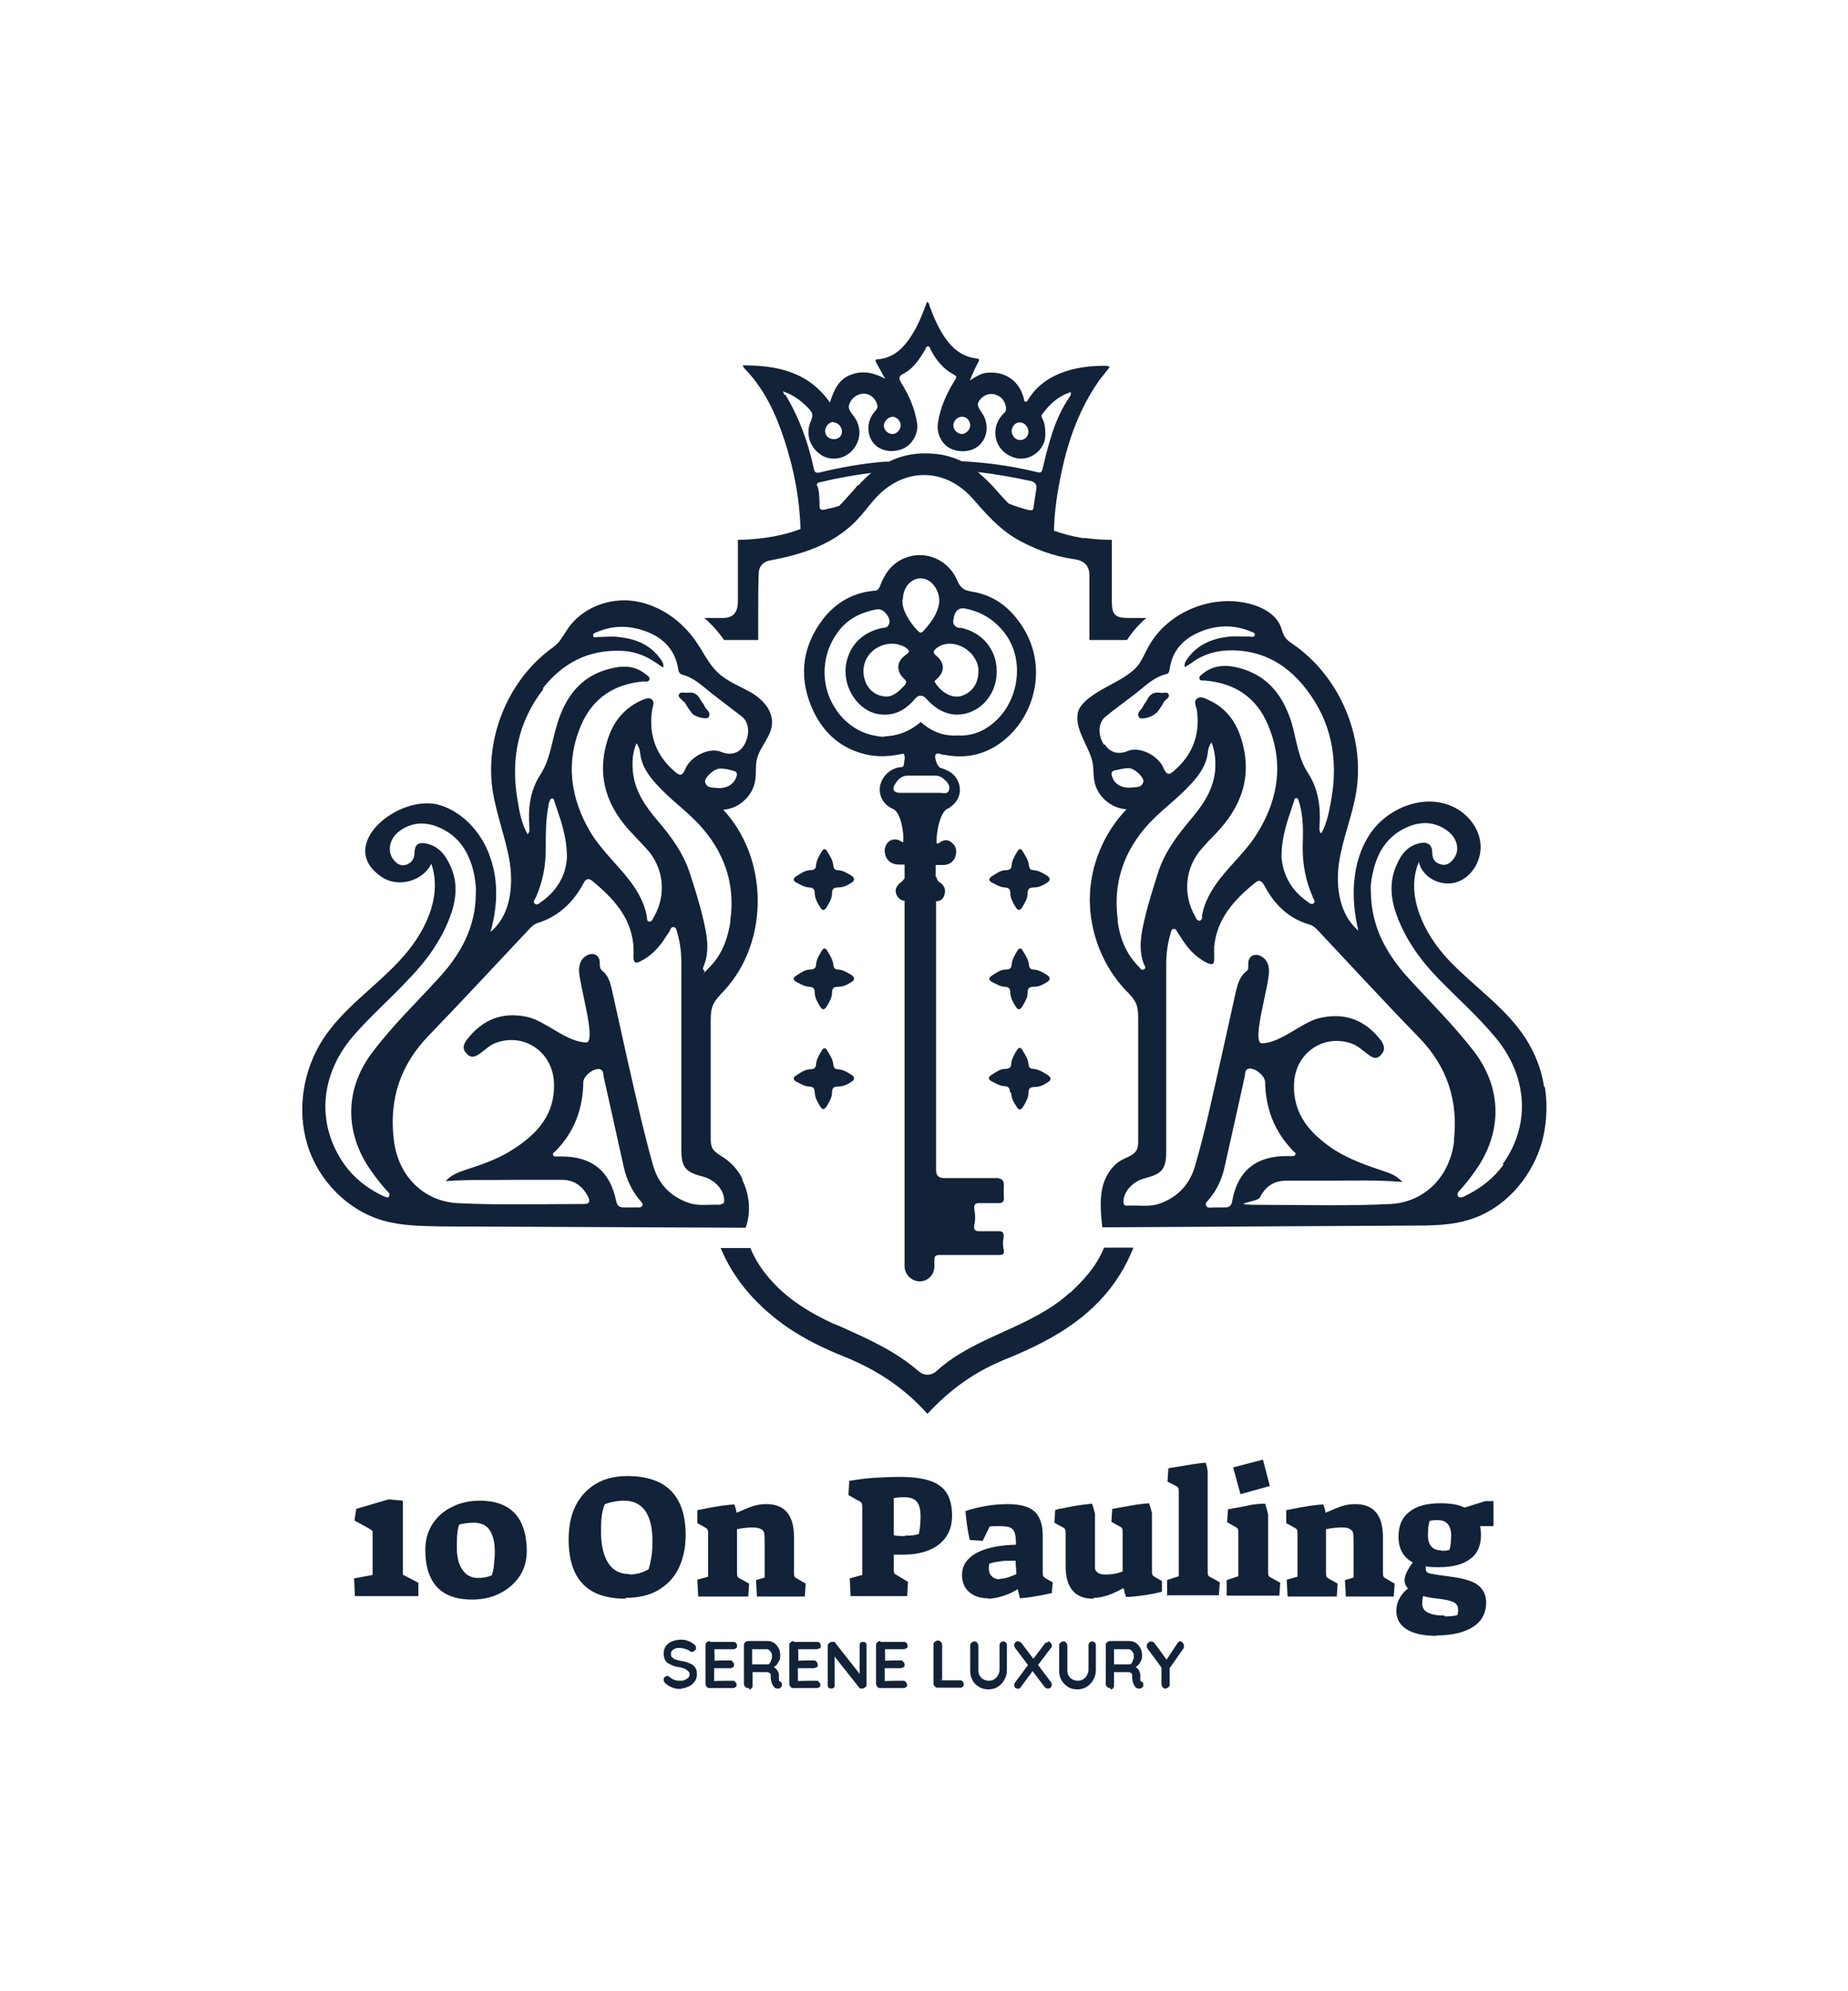 <?xml version="1.0" encoding="UTF-8"?>
<svg id="Layer_1" xmlns="http://www.w3.org/2000/svg" version="1.1" viewBox="0 0 428 461.1">
  <!-- Generator: Adobe Illustrator 29.1.0, SVG Export Plug-In . SVG Version: 2.1.0 Build 142)  -->
  <defs>
    <style>
      .st0 {
        fill: #122238;
      }
    </style>
  </defs>
  <path class="st0" d="M247.7,299.4c-4.3,3.9-9.4,6.3-14.4,8.6l-.9.4c-5.7,2.6-11,5-15.4,9-1.3,1.2-3,1.3-4.4,0-5.2-4.5-11.4-7.3-17.9-10.2l-1.7-.7c-7-3.2-11.9-6.8-15.5-11.3-1.7-2.1-2.9-4.2-3.7-6.2h-6.9c2.9,6.9,7.6,12.6,14.4,17.6,4.8,3.5,10.3,6,14.6,7.7,7.8,3.2,13.9,7.5,18.9,13.1,4.6-5,9.9-9,15.9-11.7,1.1-.5,2.2-1,3.3-1.4,2.6-1.1,5.3-2.3,7.9-3.7,10.3-5.4,17-12.5,20.6-21.7h-6.8c-1.8,4.5-5.1,7.9-7.9,10.5h-.1Z"/>
  <path class="st0" d="M231.3,272.8h-12.7q-1.8,0-1.8-1.8v-53.7c0-14.1,0-4.2,0-8.6.9,0,1.6-.4,1.9-1.4.4-1.1.1-2.1-.8-2.8-.4-.3-.8-.5-.9-1,0-.2-.1-.4-.3-.5v-2.7h1.8c1.6,0,2.7-1.1,2.9-2.5.2-1.1-.1-2-1-2.7-.8-.7-1.7-.7-2.6-.1s-.6.2-.9.3c-.1-2.1.7-7.4,2.7-8.1.2,0,.4-.3.6-.4,2.4-1.7,2.8-4.7,1-7-.9-1.1-2.1-1.6-3.4-2-.7-.2-1.5-2.5-1.1-3.1.2-.2.4-.2.7-.2.5.1.9.3,1.4.3,5.3,1,10-.2,14.1-3.7,7.2-6.1,10-18,3-27.3-2.7-3.7-6.3-6.1-10.8-6.8-1.9-.3-2.7-.9-3.4-2.6-1.8-4.2-6.1-6.5-10.4-5.7-3.8.8-6.1,3.3-7.4,6.8-.3.7-.5,1.3-1.4,1.3-5,.4-9,2.8-12,6.7-4.5,6-5.5,12.6-2.8,19.6,2.1,5.3,5.7,9.4,11.4,11.2,3,1,6.1,1,9.2.4.4,0,.9-.4,1.1,0,.3.8,0,1.7-.1,2.5-.1.6-.8.4-1.2.5-2.3.5-4,2.4-4.3,4.5-.3,2,.8,4.2,3,5.1,1.9.8,2.6,5.8,2.4,7.7h0c-.2,0-.5-.1-.7-.3-1.7-.9-3.5.2-3.6,2.2,0,1.8,1.1,3.2,3.1,3.3h1.5v3.1c-.2.6-.8.9-1.2,1.3-.7.7-1.1,1.5-.7,2.5.4.9,1,1.4,1.9,1.5v65h0v19.6c0,1.8,1.4,3.3,3.2,3.5h0c2,.2,3.7-1.4,3.7-3.4s0-.8,0-1.2c0-1.4.2-1.5,1.7-1.5h13.5c.8,0,1.1-.4.8-1.5-.1-.8-.2-1.5,0-2.3.2-1.2-.1-1.7-1-1.7h-4.7c-.9,0-1.3-.4-1-1.7.2-1,.2-2,0-3-.2-1.3,0-1.8,1-1.8h4.7c.9,0,1.2-.5,1.1-1.5-.1-.9,0-1.8,0-2.7s-.4-1.6-1.5-1.5h.3ZM225,151.4c1,1.2,1.7,2.6,1.6,4.1,0,2.9-1.6,5-4.1,5.7-2.4.6-4.8-1.3-5.9-3.1-.3-.4,0-.6.3-.8,1.9-1.7,2-3.7,0-5.4-1-.8-.7-1.2,0-1.8,2.2-1.8,5.8-1.2,8.1,1.3h0ZM209.1,138.9c0-3.1,2.2-5.4,4.8-4.9,2.5.5,4.3,3.8,3.4,6.6-.6,2.2-2,3.9-3.5,5.6-.3.3-.6.4-1,.1-1.3-1.2-4-4.6-3.8-7.4h.1ZM208.9,149.5c.3.1.5.3.8.4.8.6,1.3,1,0,1.8-2.1,1.5-2.2,3.7-.3,5.5.6.5.6.9.1,1.5-1.2,1.3-2.5,2.5-4,2.6-3.1,0-5.2-2.2-5.5-5.3-.4-5.3,5.1-8.1,8.8-6.5h0ZM204.9,170.6c-.7,0-1.3,0-2-.2-3.9-.6-7.4-3-9.6-6.6-3.5-5.5-3-12.8,1.1-17.9,2-2.5,4.8-4.1,8.7-4.8.7-.1,1.5.2,2.1,1,.3.3,1.1,1.4.7,2.4-.3.9-1.2.9-1.5.9h-.1c-4.3,1-7,3.5-8.1,7.3-.8,2.9-.3,6,1.4,8.6,1.5,2.3,3.7,3.8,6.1,4.1,3,.4,5.5-.6,7.8-3.1h0c.6-.7,1-1.2,1.7-1.2h0c.7,0,1.1.4,1.8,1.2,3,3.1,6.6,4,10.2,2.4,2.1-.9,3.9-2.8,4.9-5.2,1-2.6,1-5.5,0-8-1.4-3.2-3.8-5.2-7.4-6.1h-.3c-.4,0-1-.1-1.4-.7-.3-.4-.3-.9-.1-1.5v-.3c.2-.7.6-2.3,2.6-2,3,.6,5.6,1.9,7.7,4,3.1,3,4.6,7.1,4.3,11.5-.3,4.5-2.4,8.7-5.9,11.4-2.3,1.8-5,2.7-7.8,2.5-3.1.2-5.9-.8-8.3-2.9-.2-.1-.2-.2-.3-.2l-.2.2c-2.4,2-5.3,3.1-8.3,3.1h.2ZM213.2,183.6h-4.7c-1.6,0-2-.9-1.1-2.2.7-1.1,1.6-1.8,2.9-1.8h6.3c.9,0,1.6.4,2.2,1,.7.6,1.3,1.4,1,2.3-.3,1.1-1.3.7-2.1.7h-4.5Z"/>
  <path class="st0" d="M167.7,148.2h7.9v-5.2c0-3.2,0-6.6.1-9.9,0-2,1-3.1,3-3.4,8.6-1.6,14.5-4.2,19.1-8.6,1.2-1.2,2.3-2.5,3.4-3.9.4-.4.7-.9,1.1-1.3,3.2-3.8,7.4-5.9,11.7-5.9h0c4.3,0,8.3,2,11.5,5.7s5.9,6.6,9.4,8.8c4.4,2.6,9.1,4.3,13.9,5,2.4.3,3.6,1.6,3.5,4v8.6h0v6.1h8.7c1.2-1.8,2.7-3.6,4.5-5.1h-4.2c-3.1,0-3.8-.8-3.8-3.9v-14.2h-.4c-.3,0-.1,0-.2,0-1.9,0-3.8-.2-5.5-.4h-.7c-2.4-.4-4.6-1-6.6-1.7.1-4.6.8-9.2,1.8-13.8,1.6-7.5,4.2-14.6,8.6-20.9.8-1.1,1.7-2.1,2.5-3.2-.3-.3-.6-.2-.9-.3-2.6,0-5.1.2-7.6.8-4.3,1.1-7.9,3.1-10.3,6.9-.2.3-.3.7-.7.6-.4,0-.3-.5-.4-.8-1-3.9-4.2-6.2-8.2-5.9-1.5,0-2.8.9-4.3,1.8.7-1.7,1.3-3,2-4.3.3-.5.2-.7-.4-.8-2.8-.3-4.9-1.7-6.6-3.8-2-2.5-3.2-5.4-4.3-8.3-.1-.4-.1-.8-.6-1-.9,2.4-1.8,4.8-3.1,7-1.9,3.2-4.2,5.9-8.2,6.3-.8,0-.7.4-.4.9.7,1.2,1.3,2.4,2,3.6-2.6-1.4-5.2-2-8-.9-2.9,1.1-3.9,3.7-4.8,6.4-5-7.1-12.1-8.6-20.2-8.6.2.4.3.6.4.7,4.6,4.7,7.3,10.5,9.3,16.7,2.2,6.7,3.5,13.5,3.7,20.5-3.9,1.5-8.4,2.3-13.6,2.5h-.9v14.3c0,1.3-.3,2.2-.9,2.9-1,1-2.4.9-2.9.9h-4c1.8,1.5,3.4,3.4,4.6,5.1h0ZM198.7,112.3c-.3.4-.7.8-1,1.2-1.1,1.2-2.2,2.5-3.4,3.7-.2,0-.4,0-.7.2-.9.2-1.8.4-2.6.6s-1.2,0-1.2-.9,0-3.6-.5-4.5c-.4-.7.3-.9.9-1,3.8-.9,7.7-1.6,11.6-2.1-1,.8-2,1.8-3,2.9h-.1ZM240,113.3c-.1.6-.5,3.3-.6,3.9,0,.9-.3,1.1-1.2.9-1.6-.4-3.1-.9-4.6-1.5-.9-.9-1.8-1.9-2.7-2.9-1-1.2-2.2-2.4-3.3-3.4-.4-.3-.8-.7-1.1-1,4.1.5,8.2,1.2,12.3,2.1q1.5.4,1.2,1.9h0ZM236.1,97.8c1.1,0,2,.9,2.1,2.1,0,1.1-.8,2-1.9,2s-1.9-.9-2-2c0-1.1.8-2.1,1.9-2.1h-.1ZM222.9,96.5c1,0,1.8,1,1.8,2s-.9,1.9-1.9,2c-1,0-2-.9-2-2s1-2,2-2h0ZM206.7,96.5c1,0,1.9,1,1.9,2s-.9,2-1.9,2-2-.9-2-1.9,1-2.1,2.1-2.1h-.1ZM193,97.8c1,0,2,1,2,2.1s-.8,1.8-1.9,1.8-2-.8-2-1.9,1-2.1,1.9-2.1h0ZM181.6,91.3c0,0-.1-.3-.3-.7,2.3.8,4,2,5.5,3.5s.4.5.6.7c.9.8.9,1.5.4,2.7-1.2,2.6-.5,5.9,2.3,7.8,2.2,1.5,5.4,1.1,7.3-1,2.1-2.3,2.2-5.6.2-8.1-1.2-1.5-1.3-2.1-.5-3.4.8-1.2,2.1-1.8,3.5-1.6,1.2.2,2.4,1.4,2.6,2.7.1.6-.2.9-.5,1.3-1.8,1.9-2.1,4.9-.7,7,1.4,2.1,4.2,2.8,6.9,1.8,2.2-.8,3.9-3.5,3.5-6-.5-3.4-1.9-6.5-3.7-9.4-.6-1-.6-1.5.6-2.1,2.3-1.2,3.7-3.4,5-5.6.2-.3.2-.7.6-.7s.5.4.6.7c1.3,2.5,3,4.6,5.5,5.9.8.4.4.8.1,1.3-1.9,3.1-3.4,6.4-3.9,10-.3,2.3.9,4.7,2.8,5.7,2.2,1.1,5.1.9,6.8-.7,2-1.8,2.3-5.1.6-7.5-1.1-1.6-1.2-2.1-.4-3.1,1-1.2,2.5-1.6,3.9-1,1.2.5,1.9,1.5,2.1,2.9,0,.5,0,.9-.5,1.3-3.5,3.4-2.2,8.9,2.5,10.3,3.3,1,6.9-1.6,7.1-5,0-1.4,0-2.8-.7-4.1-.2-.3-.3-.7,0-1,1.7-2.3,3.7-4.2,6.6-5.1,0,.5,0,.8-.2,1-3.5,5-4.9,10.8-6.3,16.6-.2,1-.5,1.2-1.4.9-5.8-1.4-11.6-2.2-17.4-2.5-1.9-.9-3.9-1.5-6.1-1.7-3.9-.4-7.5.2-10.7,1.8h-.9c-5.1.4-10.2,1.3-15.1,2.5-.9.2-1.2,0-1.4-.8-1.3-6.1-3.4-11.9-6.6-17.2h-.3Z"/>
  <path class="st0" d="M172,273.1c-1-2.1-2.6-3.9-4.5-5.1-.9-.6-2-1.2-2.5-2.1-.4-.8-.4-1.7-.4-2.5v-26.7c0-1.3,0-2.7.5-3.9.6-1.4,1.7-2.4,2.7-3.5,10.4-11.3,10.2-30.6-.3-41.8,3.6-.2,6.9-3.2,7.4-6.8.3-1.6,0-3.3.4-4.9.7-2.9,3.3-5.2,3.5-8.2.2-3.1-2.2-5.7-4.8-7.2s-5.6-2.6-7.8-4.7c-2.1-2-3.3-4.7-4.9-7-3.3-4.9-8.5-8.6-14.3-9.5s-12.2,1.5-15.5,6.4c-.7,1-1.3,2.1-2.1,3.1-.7.8-1.6,1.4-2.4,2-9.6,7.5-14.7,20.4-12.9,32.4.9,5.7,3.1,11.1,4,16.8.8,5.7,0,12.2-4.5,15.9,1.6-5.6,1.9-11.6,0-17.1-1.8-5.5-6-10.4-11.5-12.2-9.3-3.1-24.9,9.3-13.5,16.7,3.7,2.4,9.4.8,11.3-3.2,2.7,7.9-1.7,16.5-7.5,22.6-5.7,6.1-12.9,10.9-17.5,17.9-4.7,7.2-6.2,16.4-3.7,24.6s9.2,15.1,17.4,17.5c4.5,1.3,9.2,1.3,13.8,1.4,23.4.1,46.9.2,70.3.3,1.3-3.6.9-7.7-.8-11.1h.1ZM169.2,213.2c-.6,4-1.9,7.8-4.9,10.8s-.7,1-1.2.7c-.6-.3-.1-.9,0-1.3,1.3-3.5.6-7-.2-10.4-.8-3.5-1.9-7-3-10.4-1.5-4.9-4.5-9-7.8-12.8-2.7-3.2-5-6.6-5.5-10.9-.2-2.2-.2-4.4.8-6.8.9,1.2.8,2.2,1,3.2.6,2.8,2.3,4.9,4.2,6.9,2.9,3.1,6.4,5.6,9.3,8.7,5.9,6.4,8.5,13.9,7.2,22.5v-.2ZM170.5,180c-.5,1.5-2,2.5-3.9,2.5h-.2c-1.1-.2-2.7.2-3.1-1.4-.2-1,2-3,3.2-3.1s2.3.2,3.4.5c1,.2.8,1,.6,1.6h0ZM125.7,159.4c4.5-5.7,10.3-8.9,17.8-8.7,2.9,0,5.6.9,8,2.5.7.4,1.3.9,2.1,1.4.2-1-.3-1.5-.7-2.1-2.4-3.3-5.8-4.6-9.7-5-1.5-.2-2.9,0-4.4,0s-1.2.3-1.4-.3.6-.7,1-.9c3.4-1.4,6.8-1.5,10.3-.4,4.5,1.4,7.6,4.2,8.4,9.1,0,.5.3,1,.8,1.2,2.9.7,4.9,2.8,7.1,4.5,2.3,1.8,4.6,3.5,6.9,5.3,1.7,1.4,1.8,4.3.4,6.6-1.2,1.9-3.1,2.4-5.3,1.5-2.6-1.1-7,.9-8.3,4-.7,1.6-1.2,1.6-2.4.6-4.3-3.7-6.1-8.4-5.3-14.1.1-.9.7-1.9,0-2.6-.8-.7-1.9,0-2.7.3-4.1,1.9-6.5,5.3-7.7,9.4-2.5,8.4.1,15.5,6.1,21.6,1,1.1,2,2.1,3,3.2,4.1,4.4,4.7,10.8,1.7,15.9-.2.4-.5,1.1-1,1-.7,0-.5-.8-.6-1.3-.6-3-2-5.6-3.9-8.1-2.9-3.8-6.6-7.1-9.1-11.2-4.7-7.9-5.9-16.3-2.2-24.9,2.7-6.3,7.7-9.5,14.4-10.1.5,0,1.2.2,1.4-.4.2-.6-.5-1-.9-1.3-2.6-2.1-5.5-2-8.4-1.2-6.7,1.7-10.2,6.6-12.1,12.9-1.2,3.9-1.6,8.1-3.8,11.5-2.5,3.8-2.9,7.9-2.6,12.2,0,.5.2,1-.4,1.7-1.4-2.5-1.9-5.1-2.3-7.7-1.7-9.5,0-18.3,6-26h-.2ZM127,186.6c0-.4.2-.9.4-1.3,0-.2.2-.4.5-.4s.4.2.4.4c1.3,4,3,7.9,3,13.3-.2,3.7-2,7.5-5.9,10.2-.4.3-1,.9-1.5.5-.6-.5,0-1,.2-1.5,1.6-3.6,2.3-7.3,2.3-11.3s0-6.6.6-9.8h0ZM90.3,277c-.5.6-1.3,0-1.9-.2-3.4-1.7-6.4-4-8.6-7.1-6.6-9.3-5.8-20.8,2.1-29.9,4-4.6,8.5-8.5,12.6-12.9,4.2-4.3,7.7-9.1,9.8-14.8,1.4-3.8,1.8-7.8,0-11.6-1.1-2.5-2.7-4.6-5.7-5.2-1.8-.3-2.5.3-2.6,2.1,0,1.3-.5,2.3-1.8,2.8-1.4.5-2.4-.2-3.2-1.3-1.3-1.9-.8-4.5,1.2-6.2,2.7-2.2,5.9-2.5,9-1.3,5.2,2,7.7,6.3,8.7,11.5.2,1.3.4,2.6.3,3.9,0,7.9-3.5,14.2-8.7,19.8-5.1,5.6-10.6,10.9-15.2,17-6.1,8-6.6,17.5-1.3,26.1,1.3,2,2.7,3.9,4.3,5.7.4.5,1.3,1,.7,1.7h.2ZM148.8,279.1c-.3.8-1.2.4-1.8.5h-2.6c-1,0-1.5-.5-1.7-1.5-1.4-6.9-5.6-10.3-12.6-10.3h-.9c-.4,0-.9.1-1.1-.3-.2-.5.3-.7.5-.9,4.4-4.4,6.4-9.8,6.5-16,0-1.5,2.5-3.4,3.9-3,.8.3.7,1.1.8,1.7,1.6,7,3.1,14,4.7,21.1.6,2.6,1.7,5,3.4,7.2.4.5,1.1,1,.9,1.6h0ZM167,279c-2.5-.2-5.1.4-7.6-.5-4.3-1.5-7-4.5-8.2-8.8-2.3-8.2-4.1-16.5-6-24.8-1.2-5.3-2.3-10.5-3.5-15.8-.4-1.6-.8-3.2-2.2-4.3-.6-.5-.6-1.1-.6-1.9,0-1.8-1.6-2.5-3.1-1.6-1.2.7-1.7,2-1.7,3.3,0,3.3,4,16.1,1.8,16.8-4.6,0-9.4-4.9-13.7-5.9-5.9-1.3-10.5.6-14.1,5.3-.8,1.1-1.1,2.1,0,3.2,1.1,1.2,2.1.6,3,0,1.3-.9,2.4-2.1,4-2.6,6.5-2.2,12.9,2.3,13.2,9.3.3,7.3-3.8,11.8-9.4,15.4-3.5,2.3-7.4,3.6-11.4,4.9-1.4.5-2.9,1-4.3,2.5,5.9-.4,11.3-.2,16.7-.3h10.2c2.8,0,4.8,1.4,6.1,3.9.5,1.1.4,1.7-1,1.7-9.8,0-19.5.3-29.3-.2-7.2-.4-13.6-5.6-14.7-14.7-1.1-9.4,1.5-17.3,8.1-24.1,7.9-8.2,15.7-16.6,23.5-24.9.5-.5,1.1-1,1.8-1.2,4.8-1.5,8.2-4.8,10.5-9.1.5-1,1.1-1.4,2.1-.6,4.8,4,8.9,8.3,9.5,14.9,0,.8.1,1.6,0,2.4,0,1.6.4,2,1.8,1.2,2-1,3.5-2.5,4.8-4.2.6-.9,1.2-1.8,1.8-2.7.2-.4.3-1,.9-.9.6,0,.7.7.8,1.1.7,2.3,1,4.7,1,7.1v43.3c0,4,.9,5.2,4.8,6.2,2.8.7,4.8,2.8,5.1,5.1,0,.6.2,1.4-.8,1.3v.2Z"/>
  <path class="st0" d="M158.5,162.5c.5.9,1.1,1.8,1.7,2.6.6.9,3.5,1.6,3.9,1,.7-1.1-.5-1.7-.9-2.5-.2-.6-.7-1-1-1.6-.6-1.2-1.5-1.8-2.9-1.6-.7.1-1.6-.3-2,.3-.5.8.7,1.2,1,1.8h.2Z"/>
  <path class="st0" d="M357.6,251.6c-.6-4-2.1-7.8-4.3-11.2-4.6-7.1-11.9-11.9-17.7-18s-10.2-15.1-7-22.8c.8,3.6,5.1,5.8,8.7,4.7,3.5-1.1,5.8-4.9,5.6-8.6-.2-3.7-2.7-7-6-8.7-6.8-3.5-15.7,0-19.8,6.4s-4.3,14.7-2.5,22.1c-4.3-3.6-5.3-10-4.5-15.6s3.1-10.9,4-16.5c2.1-12.9-3.9-26.8-14.6-34.2-.6-.4-1.2-.8-1.7-1.4-.7-.9-.9-2-1.3-3-1.1-2.4-3.6-3.9-6.1-4.7-9.1-2.9-20,1.4-24.5,9.8-.9,1.6-1.5,3.3-2.7,4.6-.9,1-2.1,1.8-3.2,2.5-3,1.9-9.8,4.6-10.4,8.2-.7,4,2.9,7.9,3.5,11.7.2,1.4.1,2.8.4,4.2.7,3.4,3.9,6.1,7.4,6.3-5.3,5.5-8.5,13.2-8.5,20.9s3,15.4,8.3,21c1,1,2,2,2.5,3.3.4,1.1.4,2.3.4,3.5v27.9c0,.7,0,1.5-.3,2.2-.6,1.3-2.2,1.7-3.5,2.4-2.5,1.4-4.1,4.2-4.6,7s-.2,5.8.1,8.6c23.8-.1,47.6-.3,71.5-.4,4.7,0,9.4,0,13.9-1.5,7.7-2.5,13.6-9.2,16.1-16.8,1.4-4.4,1.7-9.2,1-13.8h-.2ZM255.7,172.5c-1.5-2.3-1.4-5.2.4-6.6,2.2-1.8,4.6-3.5,6.9-5.3,2.2-1.7,4.2-3.8,7.1-4.5.6-.1.7-.6.8-1.2.7-4.9,3.9-7.6,8.4-9.1,3.5-1.1,6.9-1,10.3.4.4.2,1.2.3,1,.9-.2.6-.9.3-1.4.3-1.5,0-3-.1-4.4,0-3.8.4-7.3,1.7-9.7,5-.4.6-.9,1.1-.7,2.1.8-.5,1.5-.9,2.1-1.4,2.4-1.6,5.1-2.4,8-2.5,7.5-.2,13.3,3,17.8,8.7,6.1,7.7,7.7,16.5,6,26-.5,2.6-.9,5.2-2.3,7.7-.6-.6-.4-1.2-.4-1.7.3-4.3-.2-8.4-2.6-12.2-2.3-3.4-2.7-7.6-3.8-11.5-1.9-6.3-5.4-11.1-12.1-12.9-2.9-.8-5.9-.8-8.4,1.2-.4.3-1.1.7-.9,1.3s.9.3,1.4.4c6.7.6,11.7,3.8,14.4,10.1,3.7,8.6,2.6,17-2.2,24.9-2.5,4.2-6.2,7.4-9.1,11.2-1.8,2.4-3.3,5-3.9,8.1,0,.5.1,1.2-.6,1.3-.6,0-.8-.6-1-1-3-5.2-2.3-11.5,1.7-15.9,1-1.1,2-2.2,3-3.2,5.9-6.1,8.6-13.1,6.1-21.6-1.2-4.2-3.6-7.6-7.7-9.4-.8-.4-1.9-1-2.7-.3-.8.6-.2,1.7,0,2.6.8,5.7-1,10.4-5.3,14.1-1.1,1-1.7,1-2.4-.6-1.3-3.1-5.7-5.1-8.3-4-2.2.9-4.1.4-5.3-1.5h-.2ZM304,207.7c.2.5.8,1.1.2,1.5-.5.4-1.1-.2-1.5-.5-3.9-2.7-5.6-6.5-5.9-10.2,0-5.3,1.7-9.2,3-13.3,0-.2.2-.4.4-.4.3,0,.4.2.5.4.1.4.3.9.4,1.3.8,3.2.7,6.5.6,9.8,0,3.9.7,7.7,2.3,11.3h0ZM257.6,180c-.2-.7-.4-1.4.6-1.6,1.1-.2,2.2-.6,3.4-.5,1.2.1,3.4,2.1,3.2,3.1-.4,1.6-1.9,1.2-3.1,1.4h-.2c-1.9,0-3.4-.9-3.9-2.5h0ZM258.9,213.2c-1.2-8.6,1.3-16.1,7.2-22.5,2.9-3.1,6.4-5.6,9.3-8.7,1.9-2,3.6-4.1,4.2-6.9.2-1,.1-2,1-3.2.9,2.4,1,4.6.8,6.8-.5,4.3-2.8,7.7-5.5,10.9-3.3,3.9-6.3,7.9-7.8,12.8-1.1,3.5-2.2,6.9-3,10.4-.8,3.4-1.5,6.9-.2,10.4.2.4.7,1,0,1.3-.6.3-.9-.4-1.2-.7-3-3-4.4-6.8-4.9-10.8v.2ZM285.4,278.1c-.2,1-.6,1.5-1.7,1.5h-2.6c-.6,0-1.5.3-1.8-.5-.2-.6.5-1.1.9-1.6,1.7-2.1,2.8-4.5,3.4-7.2,1.6-7,3.1-14,4.7-21.1.1-.6,0-1.5.8-1.7,1.4-.4,3.8,1.5,3.9,3,.1,6.1,2.1,11.5,6.5,16,.3.3.7.5.5.9s-.7.3-1.1.3h-.9c-7,0-11.3,3.3-12.6,10.3h0ZM336.8,264.1c-1.1,9.1-7.5,14.3-14.7,14.7-9.7.5-19.5.2-29.3.2s-1.5-.6-1-1.7c1.2-2.5,3.2-3.9,6.1-3.9h10.2c5.4,0,10.9-.2,16.7.3-1.4-1.5-2.8-2-4.3-2.5-3.9-1.3-7.9-2.7-11.4-4.9-5.6-3.7-9.7-8.2-9.4-15.4.3-7,6.7-11.5,13.2-9.3,1.6.5,2.7,1.7,4,2.6.9.7,1.9,1.3,3,0,1-1.1.7-2.1,0-3.2-3.6-4.7-8.2-6.6-14.1-5.3-4.3.9-9.1,5.9-13.7,5.9-2.2-.7,1.9-13.5,1.8-16.8,0-1.4-.5-2.6-1.7-3.3-1.5-.9-3.1-.2-3.1,1.6s0,1.4-.6,1.9c-1.3,1.2-1.8,2.7-2.2,4.3-1.2,5.3-2.3,10.5-3.5,15.8-1.9,8.3-3.6,16.6-6,24.8-1.2,4.3-4,7.3-8.2,8.8-2.5.9-5.1.3-7.6.5-.9,0-.8-.7-.8-1.3.3-2.3,2.3-4.4,5.1-5.1,3.9-1,4.8-2.2,4.8-6.2v-43.3c0-2.4.3-4.8,1-7.1.1-.5.2-1.1.8-1.1s.6.6.9.9c.6.9,1.1,1.8,1.8,2.7,1.3,1.8,2.9,3.2,4.8,4.2,1.5.7,1.9.4,1.8-1.2v-2.4c.6-6.6,4.7-11,9.5-14.9,1-.8,1.5-.4,2.1.6,2.3,4.4,5.6,7.7,10.5,9.1.7.2,1.3.7,1.8,1.2,7.8,8.3,15.5,16.7,23.5,24.9,6.6,6.8,9.2,14.7,8.1,24.1v-.2ZM348.2,269.7c-2.2,3.1-5.2,5.4-8.6,7.1-.6.3-1.4.8-1.9.2-.5-.7.3-1.2.7-1.7,1.6-1.8,3-3.7,4.3-5.7,5.3-8.6,4.8-18.1-1.3-26.1-4.6-6-10.1-11.4-15.2-17s-8.6-11.9-8.7-19.8c-.1-1.3,0-2.6.3-3.9,1-5.3,3.5-9.5,8.7-11.5,3.1-1.2,6.3-.9,9,1.3,2.1,1.7,2.6,4.4,1.2,6.2-.8,1.1-1.8,1.8-3.2,1.3-1.3-.4-1.8-1.4-1.8-2.8s-.8-2.4-2.6-2.1c-3,.5-4.6,2.6-5.7,5.2-1.7,3.9-1.3,7.8.1,11.6,2.1,5.7,5.6,10.5,9.8,14.8,4.2,4.3,8.7,8.3,12.6,12.9,7.9,9.1,8.8,20.6,2.1,29.9h.2Z"/>
  <path class="st0" d="M267.9,165.1c.6-.8,1.2-1.7,1.7-2.6.4-.6,1.5-1,1-1.8-.3-.6-1.3-.1-2-.3-1.4-.2-2.3.4-2.9,1.6-.3.6-.7,1-1,1.6-.3.8-1.6,1.4-.9,2.5.4.7,3.3-.1,3.9-1h.2Z"/>
  <path class="st0" d="M242.7,202.9c-1-.6-2-1.3-3.3-1.4-.7,0-1-.3-1.1-1.1-.1-1.2-.8-2.2-1.4-3.2-.4-.8-.9-.7-1.3,0-.6,1-1.2,2-1.3,3.1,0,.8-.4,1.2-1.3,1.2-1.3,0-2.3.8-3.4,1.5-.7.5-.6.9,0,1.3,1,.5,1.9,1.1,3,1.2,1,0,1.4.4,1.4,1.4s.6,2.2,1.2,3.1c.5.9,1,1,1.6,0s1.2-2,1.2-3.1.4-1.4,1.5-1.4,2.1-.5,3-1.1c.3-.2.6-.4.6-.8s-.4-.7-.7-.9l.3.2Z"/>
  <path class="st0" d="M242.7,225.9c-1-.6-2-1.3-3.3-1.4-.7,0-1-.3-1.1-1.1-.1-1.2-.8-2.2-1.4-3.2-.4-.8-.9-.7-1.3,0-.6,1-1.2,2-1.3,3.1,0,.8-.4,1.2-1.3,1.2-1.3,0-2.3.8-3.4,1.5-.7.5-.6.9,0,1.3,1,.5,1.9,1.1,3,1.2,1,0,1.4.4,1.4,1.4s.6,2.2,1.2,3.1c.5.9,1,1,1.6,0s1.2-2,1.2-3.1.4-1.4,1.5-1.4,2.1-.5,3-1.1c.3-.2.6-.4.6-.8s-.4-.7-.7-.9l.3.2Z"/>
  <path class="st0" d="M234.2,253.1c0,1.2.6,2.2,1.2,3.1.5.9,1,1,1.6,0s1.2-2,1.2-3.1.4-1.4,1.5-1.4,2.1-.5,3-1.1c.3-.2.6-.4.6-.8s-.4-.7-.7-.9c-1-.6-2-1.3-3.3-1.4-.7,0-1-.3-1.1-1.1-.1-1.2-.8-2.2-1.4-3.2-.4-.8-.9-.7-1.3,0-.6,1-1.2,2-1.3,3.1,0,.8-.4,1.2-1.3,1.2-1.3,0-2.3.8-3.4,1.5-.7.5-.6.9,0,1.3,1,.5,1.9,1.1,3,1.2,1,0,1.4.4,1.4,1.4l.3.2Z"/>
  <path class="st0" d="M197.4,202.9c-1-.6-2-1.3-3.3-1.4-.7,0-1-.3-1.1-1.1-.1-1.2-.8-2.2-1.4-3.2-.4-.8-.9-.7-1.3,0-.6,1-1.2,2-1.3,3.1,0,.8-.4,1.2-1.3,1.2-1.3,0-2.3.8-3.4,1.5-.7.5-.6.9,0,1.3,1,.5,1.9,1.1,3,1.2,1,0,1.4.4,1.4,1.4s.6,2.2,1.2,3.1c.5.9,1,1,1.6,0s1.2-2,1.2-3.1.4-1.4,1.5-1.4,2.1-.5,3-1.1c.3-.2.6-.4.6-.8s-.4-.7-.7-.9l.3.2Z"/>
  <path class="st0" d="M197.4,225.9c-1-.6-2-1.3-3.3-1.4-.7,0-1-.3-1.1-1.1-.1-1.2-.8-2.2-1.4-3.2-.4-.8-.9-.7-1.3,0-.6,1-1.2,2-1.3,3.1,0,.8-.4,1.2-1.3,1.2-1.3,0-2.3.8-3.4,1.5-.7.5-.6.9,0,1.3,1,.5,1.9,1.1,3,1.2,1,0,1.4.4,1.4,1.4s.6,2.2,1.2,3.1c.5.9,1,1,1.6,0s1.2-2,1.2-3.1.4-1.4,1.5-1.4,2.1-.5,3-1.1c.3-.2.6-.4.6-.8s-.4-.7-.7-.9l.3.2Z"/>
  <path class="st0" d="M197.4,249c-1-.6-2-1.3-3.3-1.4-.7,0-1-.3-1.1-1.1-.1-1.2-.8-2.2-1.4-3.2-.4-.8-.9-.7-1.3,0-.6,1-1.2,2-1.3,3.1,0,.8-.4,1.2-1.3,1.2-1.3,0-2.3.8-3.4,1.5-.7.5-.6.9,0,1.3,1,.5,1.9,1.1,3,1.2,1,0,1.4.4,1.4,1.4s.6,2.2,1.2,3.1c.5.9,1,1,1.6,0s1.2-2,1.2-3.1.4-1.4,1.5-1.4,2.1-.5,3-1.1c.3-.2.6-.4.6-.8s-.4-.7-.7-.9l.3.2Z"/>
  <path class="st0" d="M157.8,391.1h0c-.7,0-1.4,0-2-.3-.6-.2-1.1-.5-1.7-1h0c-.1-.1-.2-.2-.3-.4,0-.1-.1-.3-.1-.4h0c0-.2,0-.4.2-.6s.4-.3.6-.3h0c.2,0,.4,0,.5.2h0c.4.3.8.6,1.2.7.4.2.9.2,1.4.2h0c.4,0,.7,0,1-.2.3-.1.6-.3.8-.5s.3-.4.3-.7h0c0-.3,0-.6-.3-.8-.2-.2-.5-.4-.8-.6-.4-.1-.9-.3-1.5-.4h0c-.6,0-1-.2-1.5-.4-.4-.2-.8-.4-1.1-.6-.3-.3-.5-.6-.6-.9-.1-.4-.2-.8-.2-1.2h0c0-.7.2-1.2.5-1.7s.8-.8,1.4-1.1c.6-.2,1.2-.4,1.9-.4h0c.7,0,1.3,0,1.9.3.6.2,1,.5,1.4.8h0c.3.2.4.5.4.8h0c0,.2,0,.4-.3.6-.2.2-.4.3-.6.3h0c-.2,0-.3,0-.4-.1h0c-.2-.1-.4-.3-.7-.4s-.6-.2-.9-.3c-.3,0-.6-.1-.9-.1h0c-.4,0-.8,0-1.1.2-.3.1-.5.3-.7.5s-.2.4-.2.7h0c0,.3,0,.6.3.8s.4.4.8.5c.3.1.7.2,1.2.3h0c.6.1,1.2.2,1.6.4.5.2.9.3,1.2.6.3.2.5.5.7.9s.2.8.2,1.3h0c0,.7-.2,1.2-.6,1.7-.4.5-.9.9-1.5,1.1-.6.3-1.2.4-1.9.4h.4ZM164.5,380.2h5.2c.3,0,.5,0,.7.2s.3.4.3.7h0c0,.3,0,.5-.3.6-.2.2-.4.2-.7.2h-4.3v-.3c.1,0,.1,3,.1,3h-.1c0-.1,3.6-.1,3.6-.1.3,0,.5,0,.7.3.2.2.3.4.3.7h0c0,.3,0,.5-.3.6-.2.2-.4.2-.7.2h-3.6c0-.1,0,3,0,3h-.1c0-.1,4.3-.1,4.3-.1.3,0,.5,0,.7.3.2.2.3.4.3.6h0c0,.3,0,.5-.3.6-.2.2-.4.2-.7.2h-5.2c-.3,0-.5,0-.7-.3-.2-.2-.3-.4-.3-.7h0v-8.9c0-.3,0-.5.3-.7.2-.2.4-.3.7-.3v.2ZM173.4,390.9h0c-.3,0-.5,0-.8-.3-.2-.2-.3-.4-.3-.7h0v-8.9c0-.3,0-.5.3-.7.2-.2.4-.3.7-.3h4.4c.5,0,1,.1,1.5.4s.8.7,1.1,1.2.4,1.1.4,1.7h0c0,.4,0,.8-.2,1.2-.2.4-.4.7-.6,1-.3.3-.6.5-.9.7h0v-.3c.3.2.5.3.7.5s.3.4.5.7c.1.2.2.5.2.8h0v1.2c0,.1.1.2.3.3h0c.2.1.4.3.4.6s0,.5-.2.7h0c-.1.1-.3.2-.4.3h-.5c-.2,0-.3,0-.4-.1h0c-.2,0-.3-.3-.5-.5s-.3-.5-.4-.8c-.1-.3-.2-.8-.2-1.3h0v-.5c0-.2-.1-.3-.3-.4s-.3-.2-.4-.2h-3.7l.2-.3v3.3c0,.3,0,.5-.2.7-.1.2-.3.3-.6.3v-.3ZM174.3,385.8l-.2-.4h3.6c.2,0,.4,0,.5-.2.2-.2.3-.4.4-.7.1-.3.2-.6.2-1h0c0-.5-.1-.8-.4-1.1-.2-.3-.5-.5-.8-.5h-3.6l.2-.5v4.4h.1ZM183.9,380.2h5.2c.3,0,.5,0,.7.2s.3.4.3.7h0c0,.3,0,.5-.3.6s-.4.2-.7.2h-4.3v-.3c.1,0,.1,3,.1,3h-.1c0-.1,3.6-.1,3.6-.1.3,0,.5,0,.7.3.2.2.3.4.3.7h0c0,.3,0,.5-.3.6s-.4.2-.7.2h-3.6c0-.1,0,3,0,3h-.1c0-.1,4.3-.1,4.3-.1.3,0,.5,0,.7.3s.3.4.3.6h0c0,.3,0,.5-.3.6-.2.2-.4.2-.7.2h-5.2c-.3,0-.5,0-.7-.3-.2-.2-.3-.4-.3-.7h0v-8.9c0-.3,0-.5.3-.7.2-.2.4-.3.7-.3v.2ZM199.9,380.2h0c.2,0,.4,0,.6.2.2.2.2.4.2.6h0v9c0,.3,0,.5-.3.7s-.4.3-.7.3h-.4c-.1,0-.2-.1-.3-.2h0l-6.1-7.7.4-.2v7.3c0,.2,0,.5-.2.6-.2.2-.4.2-.6.2h0c-.2,0-.4,0-.6-.2-.2-.2-.2-.4-.2-.6h0v-9c0-.3,0-.5.3-.7.2-.2.4-.3.7-.3h.5c.2,0,.3.1.3.3h0l5.9,7.5-.3.2v-7.2c0-.2,0-.5.2-.6.2-.2.4-.2.6-.2h0ZM204,380.2h5.2c.3,0,.5,0,.7.2s.3.4.3.7h0c0,.3,0,.5-.3.6s-.4.2-.7.2h-4.3v-.3c.1,0,.1,3,.1,3h-.1c0-.1,3.6-.1,3.6-.1.3,0,.5,0,.7.3.2.2.3.4.3.7h0c0,.3,0,.5-.3.6s-.4.2-.7.2h-3.6c0-.1,0,3,0,3h-.1c0-.1,4.3-.1,4.3-.1.3,0,.5,0,.7.3s.3.4.3.6h0c0,.3,0,.5-.3.6-.2.2-.4.2-.7.2h-5.2c-.3,0-.5,0-.7-.3s-.3-.4-.3-.7h0v-8.9c0-.3,0-.5.3-.7.2-.2.4-.3.7-.3v.2ZM217.8,389.1h4.4c.3,0,.5,0,.7.2s.3.4.3.7h0c0,.3,0,.5-.3.6-.2.2-.4.3-.7.2h-5c-.3,0-.5,0-.7-.3s-.3-.4-.3-.7h0v-8.9c0-.3,0-.5.3-.7.2-.2.4-.3.7-.3h0c.2,0,.5,0,.7.3.2.2.3.4.3.7h0v8.3l-.3-.3v.2ZM232.3,380.1h0c.3,0,.5,0,.7.3.2.2.2.4.2.7h0v5.6c0,.9-.2,1.6-.6,2.3-.4.7-.9,1.2-1.5,1.6s-1.4.6-2.2.6h0c-.8,0-1.6-.2-2.2-.6-.6-.4-1.2-.9-1.5-1.6-.4-.7-.5-1.4-.5-2.3h0v-5.6c0-.3,0-.5.3-.7.2-.2.4-.3.7-.3h0c.2,0,.5,0,.6.3.2.2.3.4.3.7h0v5.6c0,.5.1,1,.3,1.3.2.4.5.7.9.9s.8.3,1.2.3h0c.4,0,.9-.1,1.2-.3s.7-.5.9-.9.4-.8.4-1.3h0v-5.6c0-.3,0-.5.2-.7s.4-.3.6-.3h0ZM242.7,380.1h0c.2,0,.4,0,.6.3.2.2.3.4.3.6h0c0,.2,0,.4-.2.6h0l-3.1,4.1-1.1-1.4,2.7-3.6c.2-.3.5-.4.8-.4v-.2ZM235.8,380.1h0c.3,0,.5.1.8.4h0l6.8,9c.1.2.2.4.2.6h0c0,.3-.1.5-.3.7s-.4.2-.6.2h0c-.3,0-.6-.1-.8-.4h0l-6.8-9c-.1-.2-.2-.4-.2-.6h0c0-.3,0-.5.3-.7.2-.2.4-.3.6-.3h0ZM235.7,391h0c-.2,0-.4,0-.6-.2-.2-.2-.2-.4-.2-.6h0c0-.2,0-.4.2-.6h0l3.1-4.2,1,1.5-2.8,3.8c-.2.3-.5.4-.8.4h.1ZM252.9,380.1h0c.3,0,.5,0,.7.3.2.2.2.4.2.7h0v5.6c0,.9-.2,1.6-.6,2.3-.4.7-.9,1.2-1.5,1.6s-1.4.6-2.2.6h0c-.8,0-1.6-.2-2.2-.6-.6-.4-1.1-.9-1.5-1.6s-.5-1.4-.5-2.3h0v-5.6c0-.3,0-.5.3-.7.2-.2.4-.3.7-.3h0c.2,0,.5,0,.6.3.2.2.3.4.3.7h0v5.6c0,.5.1,1,.3,1.3.2.4.5.7.9.9s.8.3,1.2.3h0c.4,0,.9-.1,1.2-.3s.7-.5.9-.9.4-.8.4-1.3h0v-5.6c0-.3,0-.5.2-.7s.4-.3.6-.3h0ZM257.2,390.9h0c-.3,0-.5,0-.8-.3s-.3-.4-.3-.7h0v-8.9c0-.3,0-.5.3-.7.2-.2.4-.3.7-.3h4.4c.5,0,1,.1,1.5.4s.8.7,1.1,1.2c.3.5.4,1.1.4,1.7h0c0,.4,0,.8-.2,1.2-.2.4-.4.7-.6,1-.3.3-.6.5-.9.7h0v-.3c.3.2.5.3.7.5s.3.4.4.7c.1.2.2.5.2.8h0v1.2c0,.1.1.2.3.3h0c.2.1.4.3.4.6s0,.5-.2.7h0c-.1.1-.3.2-.4.3h-.5c-.2,0-.3,0-.4-.1h0c-.2,0-.4-.3-.5-.5-.2-.2-.3-.5-.4-.8s-.2-.8-.2-1.3h0v-.5c0-.2-.1-.3-.3-.4-.1-.1-.3-.2-.4-.2h-3.7l.2-.3v3.3c0,.3,0,.5-.2.7-.1.2-.3.3-.6.3v-.3ZM258.1,385.8l-.2-.4h3.6c.2,0,.4,0,.5-.2.2-.2.3-.4.4-.7.1-.3.2-.6.2-1h0c0-.5-.1-.8-.4-1.1-.2-.3-.5-.5-.8-.5h-3.6l.2-.5v4.4h0ZM273.3,380.1h0c.2,0,.4,0,.6.3.2.2.3.4.3.7h0v.3s0,.2-.1.3h0l-3.5,5,.3-1.1v4.4c0,.3,0,.5-.3.7s-.4.3-.6.3h0c-.3,0-.5,0-.7-.3-.2-.2-.3-.4-.3-.7h0v-4.3.5c.1,0-3.2-4.4-3.2-4.4-.1-.1-.2-.3-.2-.4v-.3h0c0-.3.1-.5.3-.7.2-.2.4-.3.7-.3h0c.3,0,.5.1.8.4h0l3,4.1h-.4l2.7-4.1c.2-.3.5-.5.8-.5h-.2Z"/>
  <path class="st0" d="M82.2,369.6l-.2-4.1,4.3-.8v-9.1c0-.5,0-.9,0-1,0-.1-.4-.4-.9-.7h0l-3.3-1.8.4-2.7,7.5-2.2,3.3.3v17c0,.2.3.3.7.5h0l2.9,1.5v3.1h-14.6ZM109.3,370.4c-3.6,0-6.3-1-8.1-2.9-1.8-2-2.7-4.8-2.7-8.6h0c0-2.2.5-4.1,1.6-5.9,1.1-1.7,2.6-3.1,4.5-4,1.9-1,4.1-1.5,6.5-1.5h0c3.6,0,6.3,1,8.1,2.9s2.8,4.9,2.8,8.7h0c0,2.2-.5,4.1-1.6,5.8-1.1,1.7-2.6,3-4.5,4s-4.1,1.5-6.6,1.5h0ZM110.7,365.4c1.1,0,2.2-.2,3.2-.6h0c.2-.6.4-1.4.5-2.4s.2-2,.2-3h0c0-2.2-.4-3.9-1.2-5.1-.8-1.2-2.1-1.7-3.7-1.7h0c-.8,0-1.9.1-3.3.4h0c-.4.7-.6,2.4-.6,5.2h0c0,2.3.4,4.1,1.3,5.3.8,1.2,2,1.9,3.6,1.9h0ZM145,370.2c-4.5,0-7.8-1.1-10-3.4s-3.3-5.7-3.3-10.3h0c0-3,.5-5.6,1.6-7.8,1.1-2.2,2.7-3.9,4.7-5.1s4.5-1.8,7.3-1.8h0c9,0,13.5,4.6,13.5,13.7h0c0,3-.6,5.6-1.7,7.8s-2.7,3.8-4.8,5-4.6,1.7-7.4,1.7h0v.2ZM145.8,364.6c1.5,0,3-.4,4.4-1.2h0c.3-.8.5-1.9.7-3.1.2-1.3.2-2.5.2-3.7h0c0-3-.6-5.2-1.7-6.8-1.1-1.5-2.7-2.3-4.9-2.3h0c-1.5,0-3,.3-4.4.8h0c-.3.5-.5,1.4-.7,2.5-.2,1.2-.2,2.5-.2,4h0c0,3.1.6,5.5,1.7,7.2,1.1,1.7,2.8,2.5,4.9,2.5h0ZM161.7,369.6l-.2-3.8,2.5-.7v-9.7c0-.6,0-1-.1-1.1,0-.2-.3-.4-.6-.6h0l-1.8-1v-3c.1,0,1-.2,1-.2,3.5-.7,6.1-1.1,7.6-1.1h0c.2.6.4,1.2.5,1.9h0c1.6-.7,3-1.3,4-1.6,1-.3,2-.4,2.9-.4h0c4.3,0,6.4,2.6,6.4,7.7h0v7.9c0,.6,0,.9.1,1.1,0,.2.3.4.7.6h0l1.9,1.1-.2,3h-11.1l-.2-3.8,2-.6v-7.6c0-1.2,0-2.1-.1-2.5,0-.5-.3-.9-.7-1.1s-1-.4-1.9-.4h0c-1,0-2.2.1-3.7.4h0v9.8c0,.6,0,.9.1,1.1,0,.2.3.4.7.6h0l2,1.1-.2,3h-11.7.1ZM197,369.6l-.2-4.1,2.9-.8v-15.3c0-.7,0-1.2-.2-1.4-.1-.2-.4-.4-.9-.6h0l-2.1-1.2.2-3.3c2-.3,4-.6,5.8-.7s3.8-.2,5.9-.2h0c2.9,0,5.2.3,7,.9s3.1,1.6,3.9,2.9c.8,1.3,1.2,3.1,1.2,5.2h0c0,2.8-1,5-3,6.6s-4.8,2.4-8.3,2.4h-2.2v3c0,.6,0,1.1.1,1.2,0,.2.3.4.7.6h0l2.5,1.5-.2,3.3h-13.2.1ZM209.6,355.6c1.4,0,2.5-.1,3.2-.4h0c.3-1.3.4-2.7.4-4.1h0c0-1.6-.3-2.7-.9-3.4-.6-.7-1.6-1-2.9-1h0c-.5,0-1.3,0-2.4.2h0v8.6c.7.2,1.6.2,2.6.2h0ZM228.8,370.1c-1.8,0-3.3-.5-4.4-1.5-1.1-1-1.6-2.3-1.6-3.9h0c0-2.1,1.1-3.8,3.2-5,2.1-1.2,5.2-1.9,9.3-2h0c0-1.3-.1-2.2-.3-2.8-.2-.6-.6-1-1.1-1.2s-1.3-.3-2.4-.3h0c-1.1,0-1.9,0-2.3.1h0l-1.6,3.3-3-.2c-.5-2.1-.8-4.4-1-6.7h0c1.5-.5,3.1-.9,4.9-1.2,1.8-.3,3.5-.4,5-.4h0c2.8,0,4.9.6,6.1,1.7,1.2,1.1,1.9,3,1.9,5.5h0v8.4c0,.5,0,.8.1,1,0,.2.3.4.6.6h0l1.6.9-.2,2.5c-3.1.7-5.6,1.1-7.4,1.2h0c0-.2-.1-.5-.2-.9-.1-.4-.2-.8-.3-1.2h0c-1.1.7-2.2,1.2-3.5,1.6-1.2.4-2.4.6-3.6.6h.2ZM231.5,365.6c1.1,0,2.4-.4,3.9-1.1h0l-.2-3.1h-1.3c-.7,0-1.6,0-2.5.2-1,.1-1.7.3-2.3.5h0c0,.3-.1.7-.1,1h0c0,.8.2,1.4.7,1.9s1.1.7,1.8.7h0ZM253.2,370.2c-2.1,0-3.7-.6-4.8-1.9s-1.6-3.2-1.6-5.8h0v-7.2c0-.6,0-1-.1-1.1,0-.2-.3-.4-.7-.6h0l-1.8-1,.2-3c.4,0,.6-.1.8-.2h0c.3,0,1.4-.2,3.2-.6,1.8-.3,3.3-.5,4.5-.6h0c.3.7.5,1.5.7,2.3h0v12.6c0,.5.3.8.7,1.1.4.3,1,.4,1.9.4h0c1.3,0,2.5-.2,3.8-.7h0v-8.8c0-.6,0-1-.1-1.1,0-.2-.3-.4-.7-.6h0l-1.8-1,.2-3c2.2-.4,3.9-.7,5.1-.9,1.2-.2,2.3-.3,3.4-.4h0c.3.7.5,1.5.7,2.3h0v13.2c0,.5,0,.8.1,1,0,.2.3.4.6.6h0l1.6.9v2.5c-1.3.3-2.6.6-4.1.8-1.5.2-2.9.4-4.2.4h0c-.1-.3-.2-.7-.4-1.2h0c0-.2,0-.5-.2-.8h-.1c-1.1.6-2.3,1.2-3.5,1.6-1.2.4-2.3.6-3.3.6h0v.2ZM270.3,369.6v-3.7c-.1,0,2.7-.9,2.7-.9v-19.3c0-.6,0-1-.1-1.1,0-.2-.3-.4-.7-.6h0l-1.8-.9.2-3.1c.5-.1,1-.2,1.2-.2h0c3.5-.6,6-1,7.4-1.1h0c.3.6.4,1.3.5,2.1h0v22.8c0,.6,0,.9.1,1.1,0,.2.3.4.7.6h0l2,1.1-.2,3h-12.1v.2ZM287.3,346l-1.7-6.2,6.9-1.8,1.6,6.1-6.8,1.9ZM284.1,369.6v-3.7c-.1,0,2.7-.9,2.7-.9v-9.8c0-.6,0-1-.1-1.1,0-.2-.3-.4-.7-.6h0l-1.8-1,.2-3c2.2-.4,4-.7,5.2-1,1.2-.2,2.3-.3,3.4-.3h0c.4,1.2.6,2,.7,2.6h0v12.9c0,.6,0,.9.1,1.1,0,.2.3.4.7.6h0l2,1.1-.2,3h-12.2ZM298.2,369.6l-.2-3.8,2.5-.7v-9.7c0-.6,0-1-.1-1.1,0-.2-.3-.4-.7-.6h0l-1.8-1v-3c.1,0,1-.2,1-.2,3.5-.7,6.1-1.1,7.6-1.1h0c.2.6.4,1.2.5,1.9h0c1.6-.7,3-1.3,4-1.6,1-.3,2-.4,2.9-.4h0c4.3,0,6.4,2.6,6.4,7.7h0v7.9c0,.6,0,.9.1,1.1,0,.2.3.4.7.6h0l1.9,1.1-.2,3h-11.1l-.2-3.8,2-.6v-7.6c0-1.2,0-2.1-.1-2.5,0-.5-.3-.9-.7-1.1-.4-.3-1-.4-1.9-.4h0c-1,0-2.2.1-3.7.4h0v9.8c0,.6,0,.9.1,1.1,0,.2.3.4.6.6h0l2,1.1-.2,3h-11.7.3ZM332.8,378.8c-3.1,0-5.4-.5-7-1.5s-2.4-2.4-2.4-4.3h0c0-2,.9-3.7,2.7-5.2h0c-.6-.6-.8-1.2-.8-1.9h0c0-1,.6-2.3,1.9-4.1h0c-2.2-1.2-3.3-3.1-3.3-6h0c0-2.5.8-4.4,2.5-5.7,1.7-1.4,4.1-2,7.3-2h0c2.2,0,4.1.3,5.5,1h0l4.8-1.5h1.9v5.8h-3.1c.1.7.2,1.3.2,2h0c0,2.5-.8,4.4-2.5,5.6-1.7,1.3-4.1,1.9-7.3,1.9h0c-1.1,0-2.1,0-3-.2h0v.6c0,.4.2.7.5.9.4.2,1.2.3,2.4.5h0l3.6.5c2.8.4,4.8,1.1,5.9,2.1s1.6,2.3,1.6,3.8h0c0,2.4-1,4.3-3,5.6-2,1.3-4.8,2-8.5,2h0ZM333.8,359.1c.6,0,1.2,0,1.9-.2h0c.1-.3.2-.8.3-1.5,0-.6.1-1.2.1-1.8h0c0-1.2-.3-2.1-.8-2.7s-1.3-.9-2.4-.9h0c-.5,0-1.1,0-1.8.2h0c-.1.3-.2.8-.3,1.4,0,.6-.1,1.2-.1,1.8h0c0,1.2.3,2.2.8,2.7.5.6,1.3.9,2.3.9h0ZM334.7,374.3c1.2,0,2.2-.1,2.8-.3h0c.2-.3.2-.8.2-1.3h0c0-.6-.2-1.1-.7-1.5-.5-.3-1.3-.6-2.5-.8h0l-1.3-.2c-1.2-.1-2.4-.3-3.6-.6h0c-.2.7-.2,1.3-.2,1.7h0c0,1,.4,1.7,1.3,2.1.9.5,2.2.7,3.9.7h0v.2Z"/>
</svg>